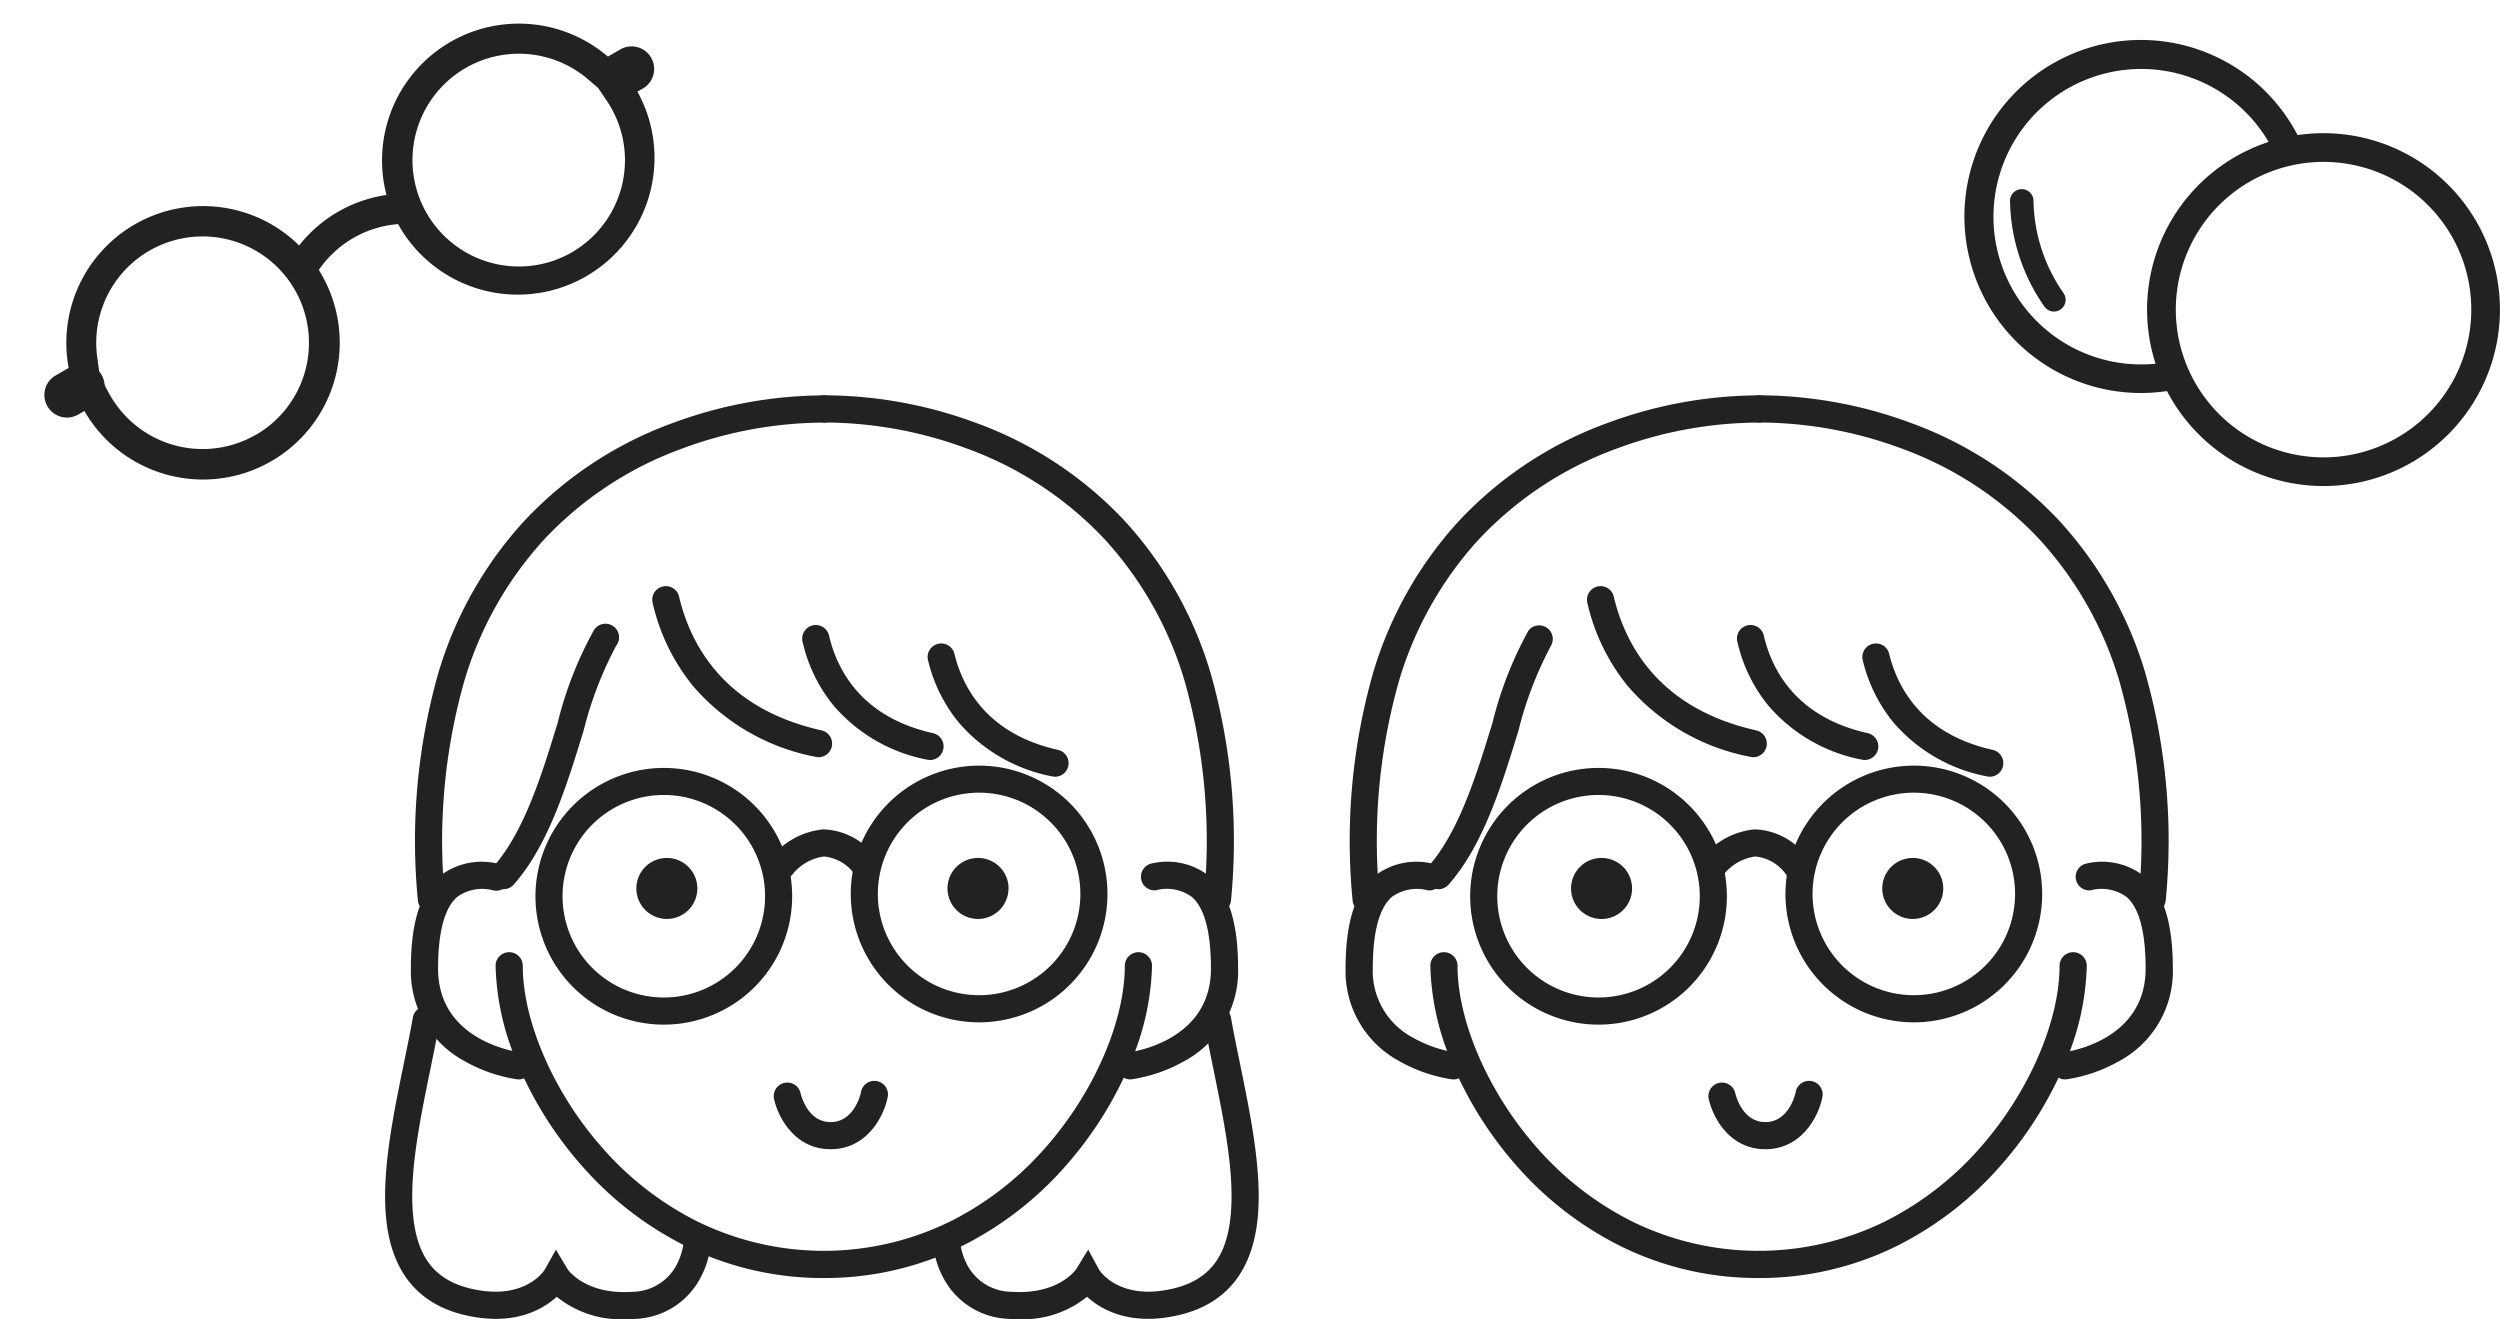 <svg xmlns="http://www.w3.org/2000/svg" width="165.42" height="87.292" viewBox="0 0 165.42 87.292">
  <g id="s_img_3" transform="translate(-41.565 -1893.399)">
    <g id="グループ_488" data-name="グループ 488" transform="translate(67.046 1919.559)">
      <path id="パス_886" data-name="パス 886" d="M32.071,67.248a6.744,6.744,0,0,1-4.463-1.487c-.947.864-2.855,1.958-6.055,1.217S16.595,64.005,16.3,60.34c-.243-3.008.486-6.57,1.192-10.014.222-1.085.432-2.109.608-3.1a.9.9,0,0,1,1.768.315c-.181,1.015-.393,2.05-.617,3.147-.68,3.321-1.383,6.755-1.161,9.509.235,2.915,1.429,4.468,3.869,5.033,3.456.8,4.76-1.113,4.851-1.254l.746-1.333.776,1.3c.091.128,1.264,1.695,4.272,1.49A3.349,3.349,0,0,0,35.5,63.726a4.408,4.408,0,0,0,.522-1.692.9.9,0,1,1,1.794.088,6.071,6.071,0,0,1-.707,2.406,5.085,5.085,0,0,1-4.381,2.7Q32.387,67.248,32.071,67.248Z" transform="translate(-16.252 -6.116)" fill="#222"/>
      <path id="パス_887" data-name="パス 887" d="M50.459,67.248q-.316,0-.654-.023a5.084,5.084,0,0,1-4.381-2.7,6.07,6.07,0,0,1-.707-2.406.9.9,0,0,1,1.794-.083,4.411,4.411,0,0,0,.522,1.688,3.349,3.349,0,0,0,2.894,1.708c3.014.2,4.186-1.367,4.273-1.491l.8-1.3.724,1.334c.094.146,1.4,2.053,4.851,1.254,2.441-.566,3.634-2.118,3.869-5.033.222-2.754-.481-6.188-1.161-9.509-.224-1.1-.437-2.132-.617-3.147a.9.9,0,0,1,1.768-.315c.176.992.386,2.016.608,3.1.705,3.444,1.434,7.006,1.192,10.014-.3,3.665-2.063,5.9-5.254,6.638s-5.108-.353-6.055-1.217A6.746,6.746,0,0,1,50.459,67.248Z" transform="translate(-8.477 -6.116)" fill="#222"/>
      <path id="パス_888" data-name="パス 888" d="M40.217,54.914c-2.434,0-3.522-2.217-3.757-3.389a.9.9,0,0,1,1.76-.358h0c.017.08.432,1.952,2,1.952,1.589,0,1.994-1.928,2-1.947a.9.9,0,1,1,1.761.354C43.74,52.7,42.652,54.914,40.217,54.914Z" transform="translate(-10.738 -5.033)" fill="#222"/>
      <path id="パス_889" data-name="パス 889" d="M43.707,65.276a20.443,20.443,0,0,1-9.225-2.161,22.468,22.468,0,0,1-6.808-5.3,24.743,24.743,0,0,1-4.214-6.7,17.206,17.206,0,0,1-1.465-6.5.9.9,0,0,1,1.8,0c0,3.688,2.053,8.4,5.231,12.008a20.682,20.682,0,0,0,6.264,4.881,18.976,18.976,0,0,0,16.845,0,20.682,20.682,0,0,0,6.264-4.881c3.178-3.606,5.231-8.32,5.231-12.008a.9.9,0,0,1,1.8,0,17.206,17.206,0,0,1-1.465,6.5,24.743,24.743,0,0,1-4.214,6.7,22.468,22.468,0,0,1-6.808,5.3A20.443,20.443,0,0,1,43.707,65.276Z" transform="translate(-14.684 -6.871)" fill="#222"/>
      <path id="パス_890" data-name="パス 890" d="M24.738,53.413a.906.906,0,0,1-.106-.006,10.064,10.064,0,0,1-3.466-1.193,6.749,6.749,0,0,1-3.576-6.133c0-3.018.62-5.017,1.9-6.112a4.511,4.511,0,0,1,3.826-.84.9.9,0,1,1-.273,1.775,2.82,2.82,0,0,0-2.383.429c-.842.723-1.269,2.32-1.269,4.749,0,4.817,5.236,5.515,5.459,5.542a.9.9,0,0,1-.106,1.789Z" transform="translate(-15.885 -8.149)" fill="#222"/>
      <path id="パス_891" data-name="パス 891" d="M55.16,53.413a.9.9,0,0,1-.1-1.79c.221-.027,5.456-.726,5.456-5.542,0-2.428-.427-4.026-1.269-4.749A2.82,2.82,0,0,0,56.86,40.9a.9.9,0,0,1-.273-1.775,4.512,4.512,0,0,1,3.826.84c1.276,1.094,1.9,3.094,1.9,6.112a6.749,6.749,0,0,1-3.576,6.133,10.064,10.064,0,0,1-3.466,1.193A.907.907,0,0,1,55.16,53.413Z" transform="translate(-5.871 -8.149)" fill="#222"/>
      <path id="パス_892" data-name="パス 892" d="M18.883,49.01a.9.9,0,0,1-.894-.828,40.627,40.627,0,0,1,1.354-15.037A25.7,25.7,0,0,1,25,23.113a25.29,25.29,0,0,1,9.933-6.538,29.041,29.041,0,0,1,9.959-1.8.9.9,0,0,1,0,1.8,27.224,27.224,0,0,0-9.337,1.69,23.512,23.512,0,0,0-9.237,6.072,23.917,23.917,0,0,0-5.257,9.34,38.856,38.856,0,0,0-1.281,14.371.9.9,0,0,1-.825.965Z" transform="translate(-15.82 -14.774)" fill="#222"/>
      <path id="パス_893" data-name="パス 893" d="M65.287,49.01l-.071,0a.9.9,0,0,1-.825-.965A38.855,38.855,0,0,0,63.11,33.672a23.917,23.917,0,0,0-5.257-9.34,23.512,23.512,0,0,0-9.237-6.072,27.224,27.224,0,0,0-9.337-1.69.9.9,0,1,1,0-1.8,29.041,29.041,0,0,1,9.959,1.8,25.29,25.29,0,0,1,9.933,6.538,25.7,25.7,0,0,1,5.656,10.033,40.627,40.627,0,0,1,1.354,15.037A.9.9,0,0,1,65.287,49.01Z" transform="translate(-10.208 -14.774)" fill="#222"/>
      <path id="パス_894" data-name="パス 894" d="M22.6,44.2a.9.9,0,0,1-.671-1.494c2.042-2.3,3.218-6.138,4.256-9.528a24.868,24.868,0,0,1,2.38-6.093.9.9,0,1,1,1.487,1.006A24.578,24.578,0,0,0,27.9,33.7c-1.092,3.565-2.329,7.606-4.631,10.2A.9.9,0,0,1,22.6,44.2Z" transform="translate(-14.763 -11.523)" fill="#222"/>
      <path id="パス_895" data-name="パス 895" d="M41.159,36a.9.9,0,0,1-.2-.022,14.183,14.183,0,0,1-8.1-4.656,13.388,13.388,0,0,1-2.686-5.474.9.9,0,1,1,1.746-.421c.78,3.232,3.049,7.381,9.431,8.8A.9.9,0,0,1,41.159,36Z" transform="translate(-12.455 -12.056)" fill="#222"/>
      <path id="パス_896" data-name="パス 896" d="M46.4,35.63a.9.9,0,0,1-.2-.022,10.826,10.826,0,0,1-6.181-3.558,10.24,10.24,0,0,1-2.054-4.184.9.9,0,1,1,1.746-.422c.568,2.353,2.223,5.376,6.879,6.411A.9.9,0,0,1,46.4,35.63Z" transform="translate(-10.326 -11.502)" fill="#222"/>
      <path id="パス_897" data-name="パス 897" d="M52.9,36.5a.9.9,0,0,1-.2-.022,10.826,10.826,0,0,1-6.181-3.558,10.24,10.24,0,0,1-2.054-4.184.9.9,0,0,1,1.746-.422c.568,2.353,2.223,5.376,6.879,6.411A.9.9,0,0,1,52.9,36.5Z" transform="translate(-8.554 -11.265)" fill="#222"/>
      <path id="楕円形_111" data-name="楕円形 111" d="M7.893-.6A8.493,8.493,0,1,1-.6,7.893,8.5,8.5,0,0,1,7.893-.6Zm0,15.19a6.7,6.7,0,1,0-6.7-6.7A6.7,6.7,0,0,0,7.893,14.59Z" transform="translate(10.549 25.252)" fill="#222"/>
      <path id="楕円形_112" data-name="楕円形 112" d="M7.893-.6A8.493,8.493,0,1,1-.6,7.893,8.5,8.5,0,0,1,7.893-.6Zm0,15.19a6.7,6.7,0,1,0-6.7-6.7A6.7,6.7,0,0,0,7.893,14.59Z" transform="translate(31.412 25.1)" fill="#222"/>
      <path id="パス_898" data-name="パス 898" d="M42.653,40.729a.9.9,0,0,1-.7-.331,2.8,2.8,0,0,0-2.1-1.271,3.24,3.24,0,0,0-2.1,1.216.9.9,0,0,1-1.431-1.084,5.025,5.025,0,0,1,3.5-1.927,4.466,4.466,0,0,1,3.527,1.933.9.9,0,0,1-.7,1.465Z" transform="translate(-10.822 -8.614)" fill="#222"/>
      <path id="パス_899" data-name="パス 899" d="M33.242,40.731a2.018,2.018,0,1,1-2.018-2.018,2.018,2.018,0,0,1,2.018,2.018" transform="translate(-12.58 -8.104)" fill="#222"/>
      <path id="パス_900" data-name="パス 900" d="M49.413,40.731A2.018,2.018,0,1,1,47.4,38.713a2.018,2.018,0,0,1,2.018,2.018" transform="translate(-8.164 -8.104)" fill="#222"/>
      <path id="パス_901" data-name="パス 901" d="M88.8,54.914c-2.434,0-3.522-2.217-3.757-3.389a.9.9,0,0,1,1.76-.358h0c.017.08.432,1.952,2,1.952,1.589,0,1.994-1.928,2-1.947a.9.9,0,1,1,1.761.354C92.324,52.7,91.236,54.914,88.8,54.914Z" transform="translate(2.526 -5.033)" fill="#222"/>
      <path id="パス_902" data-name="パス 902" d="M92.29,65.276a20.443,20.443,0,0,1-9.225-2.161,22.469,22.469,0,0,1-6.808-5.3,24.743,24.743,0,0,1-4.214-6.7,17.206,17.206,0,0,1-1.465-6.5.9.9,0,0,1,1.8,0c0,3.688,2.053,8.4,5.231,12.008a20.682,20.682,0,0,0,6.264,4.881,18.976,18.976,0,0,0,16.845,0,20.682,20.682,0,0,0,6.264-4.881c3.178-3.606,5.231-8.32,5.231-12.008a.9.9,0,0,1,1.8,0,17.206,17.206,0,0,1-1.465,6.5,24.743,24.743,0,0,1-4.214,6.7,22.468,22.468,0,0,1-6.808,5.3A20.443,20.443,0,0,1,92.29,65.276Z" transform="translate(-1.417 -6.871)" fill="#222"/>
      <path id="パス_903" data-name="パス 903" d="M73.322,53.413a.907.907,0,0,1-.106-.006,10.064,10.064,0,0,1-3.466-1.193,6.749,6.749,0,0,1-3.576-6.133c0-3.018.62-5.017,1.9-6.112a4.511,4.511,0,0,1,3.826-.84.9.9,0,0,1-.273,1.775,2.82,2.82,0,0,0-2.383.429c-.842.723-1.269,2.32-1.269,4.749a4.978,4.978,0,0,0,2.674,4.575,8.228,8.228,0,0,0,2.783.967.9.9,0,0,1-.1,1.79Z" transform="translate(-2.621 -8.149)" fill="#222"/>
      <path id="パス_904" data-name="パス 904" d="M103.743,53.413a.9.9,0,0,1-.1-1.79c.221-.027,5.456-.726,5.456-5.542,0-2.428-.427-4.026-1.269-4.749a2.82,2.82,0,0,0-2.383-.429.9.9,0,0,1-.273-1.775,4.512,4.512,0,0,1,3.826.84c1.276,1.094,1.9,3.094,1.9,6.112a6.749,6.749,0,0,1-3.576,6.133,10.064,10.064,0,0,1-3.466,1.193A.907.907,0,0,1,103.743,53.413Z" transform="translate(7.392 -8.149)" fill="#222"/>
      <path id="パス_905" data-name="パス 905" d="M67.467,49.01a.9.9,0,0,1-.894-.828,40.627,40.627,0,0,1,1.354-15.037,25.7,25.7,0,0,1,5.656-10.033,25.29,25.29,0,0,1,9.933-6.538,29.041,29.041,0,0,1,9.959-1.8.9.9,0,0,1,0,1.8,27.224,27.224,0,0,0-9.337,1.69A23.512,23.512,0,0,0,74.9,24.332a23.917,23.917,0,0,0-5.257,9.34,38.855,38.855,0,0,0-1.281,14.371.9.9,0,0,1-.825.965Z" transform="translate(-2.556 -14.774)" fill="#222"/>
      <path id="パス_906" data-name="パス 906" d="M113.871,49.01l-.071,0a.9.9,0,0,1-.825-.965,38.855,38.855,0,0,0-1.281-14.371,23.917,23.917,0,0,0-5.257-9.34A23.512,23.512,0,0,0,97.2,18.26a27.224,27.224,0,0,0-9.337-1.69.9.9,0,0,1,0-1.8,29.041,29.041,0,0,1,9.959,1.8,25.29,25.29,0,0,1,9.933,6.538,25.7,25.7,0,0,1,5.656,10.033,40.627,40.627,0,0,1,1.354,15.037A.9.9,0,0,1,113.871,49.01Z" transform="translate(3.057 -14.774)" fill="#222"/>
      <path id="パス_907" data-name="パス 907" d="M71.187,44.2a.9.9,0,0,1-.671-1.494c2.042-2.3,3.218-6.138,4.256-9.528a24.868,24.868,0,0,1,2.38-6.093.9.9,0,0,1,1.487,1.006,24.577,24.577,0,0,0-2.15,5.612c-1.092,3.565-2.329,7.606-4.631,10.2A.9.9,0,0,1,71.187,44.2Z" transform="translate(-1.496 -11.523)" fill="#222"/>
      <path id="パス_908" data-name="パス 908" d="M89.743,36a.9.9,0,0,1-.2-.022,14.183,14.183,0,0,1-8.1-4.656,13.388,13.388,0,0,1-2.686-5.474.9.9,0,1,1,1.746-.421c.78,3.232,3.049,7.381,9.431,8.8A.9.9,0,0,1,89.743,36Z" transform="translate(0.809 -12.056)" fill="#222"/>
      <path id="パス_909" data-name="パス 909" d="M94.986,35.63a.9.9,0,0,1-.2-.022,10.824,10.824,0,0,1-6.18-3.558,10.228,10.228,0,0,1-2.053-4.185.9.9,0,1,1,1.746-.421c.567,2.353,2.22,5.375,6.877,6.411a.9.9,0,0,1-.194,1.775Z" transform="translate(2.938 -11.502)" fill="#222"/>
      <path id="パス_910" data-name="パス 910" d="M101.483,36.5a.9.9,0,0,1-.2-.022,10.823,10.823,0,0,1-6.18-3.558,10.243,10.243,0,0,1-2.053-4.184.9.9,0,0,1,1.746-.422c.568,2.353,2.223,5.376,6.878,6.411a.9.9,0,0,1-.194,1.775Z" transform="translate(4.711 -11.265)" fill="#222"/>
      <path id="楕円形_113" data-name="楕円形 113" d="M7.893-.6A8.493,8.493,0,1,1-.6,7.893,8.5,8.5,0,0,1,7.893-.6Zm0,15.19a6.7,6.7,0,1,0-6.7-6.7A6.7,6.7,0,0,0,7.893,14.59Z" transform="translate(72.397 25.252)" fill="#222"/>
      <path id="楕円形_114" data-name="楕円形 114" d="M7.893-.6A8.493,8.493,0,1,1-.6,7.893,8.5,8.5,0,0,1,7.893-.6Zm0,15.19a6.7,6.7,0,1,0-6.7-6.7A6.7,6.7,0,0,0,7.893,14.59Z" transform="translate(93.26 25.1)" fill="#222"/>
      <path id="パス_911" data-name="パス 911" d="M91.058,40.729a.9.9,0,0,1-.7-.331,2.8,2.8,0,0,0-2.1-1.271,3.24,3.24,0,0,0-2.1,1.216.9.9,0,1,1-1.431-1.084,5.025,5.025,0,0,1,3.5-1.927,4.467,4.467,0,0,1,3.527,1.933.9.9,0,0,1-.7,1.465Z" transform="translate(2.395 -8.614)" fill="#222"/>
      <path id="パス_912" data-name="パス 912" d="M81.826,40.731a2.019,2.019,0,1,1-2.019-2.018,2.019,2.019,0,0,1,2.019,2.018" transform="translate(0.684 -8.104)" fill="#222"/>
      <path id="パス_913" data-name="パス 913" d="M98,40.731a2.018,2.018,0,1,1-2.018-2.018A2.018,2.018,0,0,1,98,40.731" transform="translate(5.1 -8.104)" fill="#222"/>
    </g>
    <g id="グループ_487" data-name="グループ 487" transform="translate(171.543 1896.039)">
      <path id="パス_918" data-name="パス 918" d="M104.678,15.773a.8.8,0,0,1-.274-.238,12.565,12.565,0,0,1-2.281-6.986.777.777,0,1,1,1.554-.028,11,11,0,0,0,1.987,6.116.776.776,0,0,1-.976,1.142Z" transform="translate(-99.103 2.117)" fill="#222"/>
      <path id="パス_919" data-name="パス 919" d="M112.783,21.382a9.775,9.775,0,1,1,7.263-14.338,11.266,11.266,0,0,1,1.907-.433,11.68,11.68,0,1,0-8.41,16.561,11.06,11.06,0,0,1-.76-1.79" transform="translate(-99.749 0)" fill="#222"/>
      <path id="パス_920" data-name="パス 920" d="M126.222,6.122a11.674,11.674,0,1,0,5.1,15.7,11.671,11.671,0,0,0-5.1-15.7m-9.737,19.111a9.775,9.775,0,1,1,13.148-4.272,9.775,9.775,0,0,1-13.148,4.272" transform="translate(-97.157 1.324)" fill="#222"/>
    </g>
    <g id="グループ_489" data-name="グループ 489" transform="translate(40.985 1901.579) rotate(-11)">
      <path id="パス_921" data-name="パス 921" d="M34.145,15.691a7.039,7.039,0,1,1,3.1-11.2l.68.852.524,1.241.053.159a7.039,7.039,0,0,1-4.358,8.946m-22.8,7.85a7.04,7.04,0,0,1-8.969-4.319L2.369,19.2l-.055-.159L1.922,17.8l.062-1.147a7.038,7.038,0,1,1,9.344,6.9M38.94,3.414A9.05,9.05,0,0,0,22.827,9.624,9.027,9.027,0,0,0,16.515,11.8,9.05,9.05,0,0,0,0,16.822l.481,3.026A9.05,9.05,0,1,0,17.6,13.96v0l-.111-.324a7.029,7.029,0,0,1,5.724-1.972l.11.318A9.05,9.05,0,0,0,40.432,6.085Z" transform="translate(1.944 0)" fill="#222"/>
      <path id="パス_922" data-name="パス 922" d="M3,16.6l-1.088.376A1.495,1.495,0,0,1,.945,14.15l1.088-.374a1.494,1.494,0,1,1,1.1,2.779c-.042.016-.085.03-.129.043M42.834,2.884l-1.088.374A1.494,1.494,0,0,1,40.775.436L41.862.062a1.494,1.494,0,0,1,.972,2.822" transform="translate(0 3.039)" fill="#222"/>
    </g>
  </g>
</svg>
